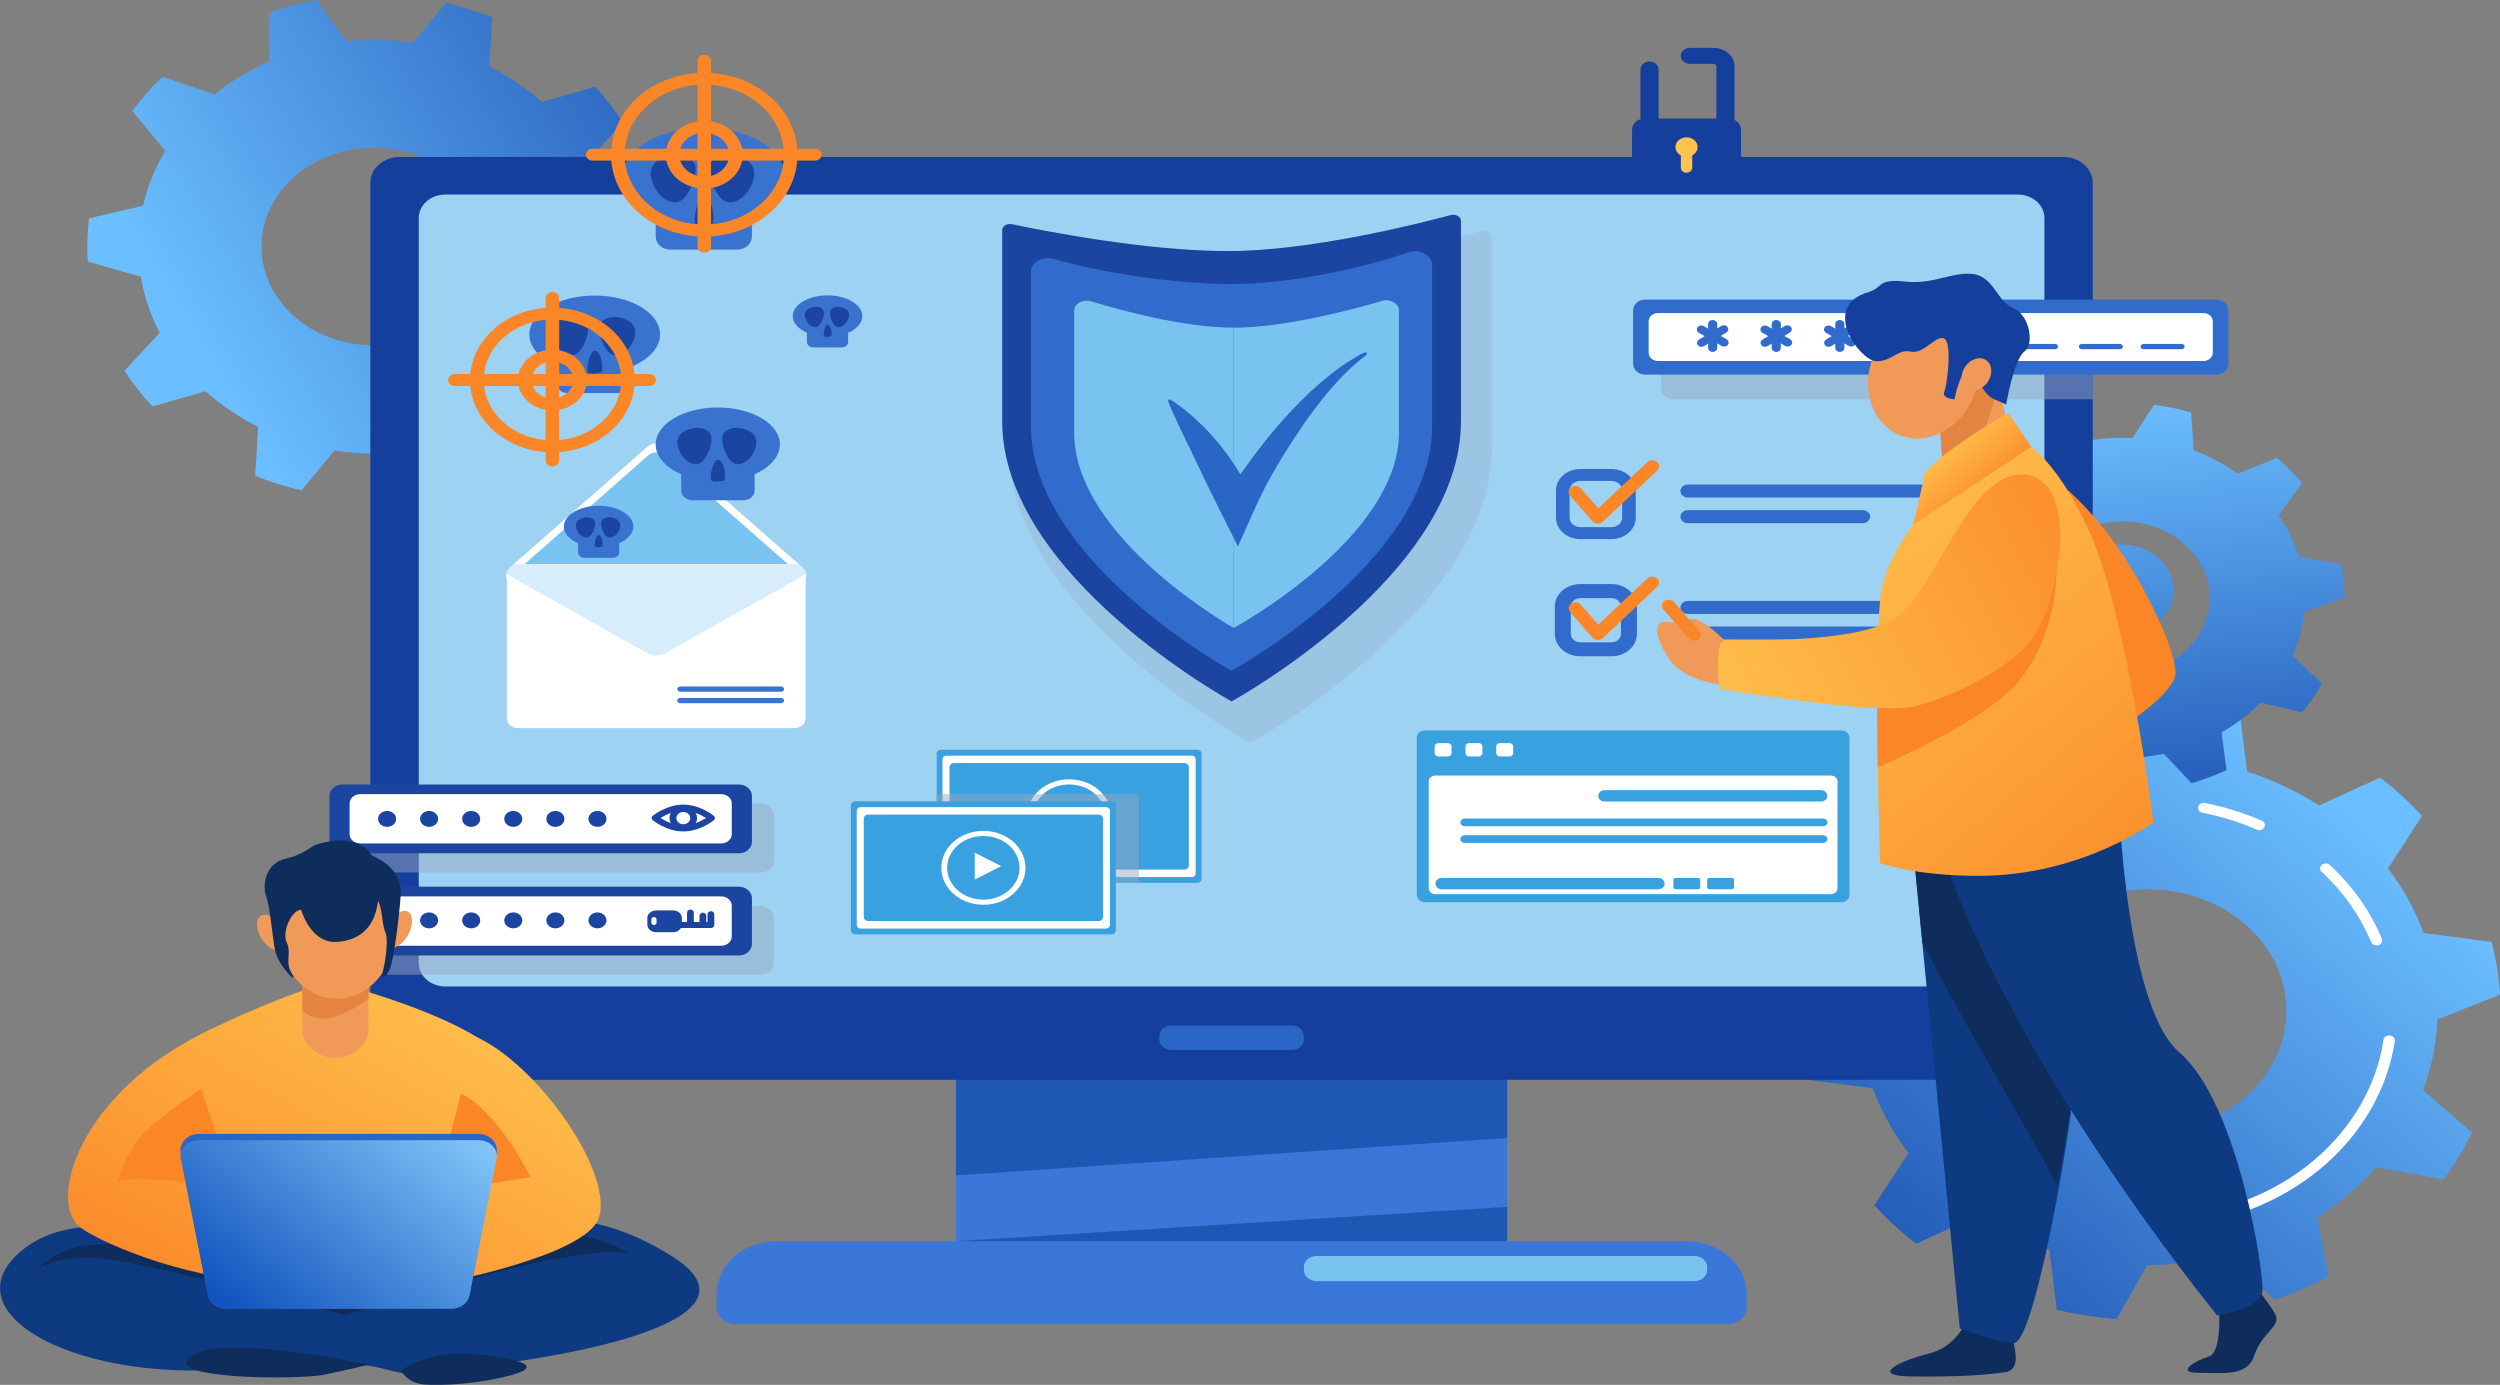 <?xml version="1.0" encoding="UTF-8"?> <svg xmlns="http://www.w3.org/2000/svg" xmlns:xlink="http://www.w3.org/1999/xlink" id="Layer_2" data-name="Layer 2" viewBox="0 0 399.1 221.08"><rect x="0" y="0" width="399.1" height="221.08" fill="#808080" stroke="none"/><defs><style> .cls-1 { fill: url(#linear-gradient-2); } .cls-2 { fill: #3b77d9; } .cls-3 { fill: #fff; } .cls-4, .cls-5 { fill: #79c3f0; } .cls-6 { fill: #9dd2f2; } .cls-7 { fill: url(#linear-gradient-6); } .cls-8 { fill: #3973cf; } .cls-9 { fill: #f09959; } .cls-10 { fill: #ffc34e; } .cls-11 { fill: url(#linear-gradient-10); } .cls-12 { fill: #3aa1e0; } .cls-13 { fill: #fb8627; } .cls-14, .cls-15 { fill: #99a8c2; } .cls-14, .cls-15, .cls-5 { isolation: isolate; } .cls-14, .cls-5 { opacity: .3; } .cls-16 { fill: #153f9c; } .cls-17 { fill: #65ace4; } .cls-18 { fill: url(#linear-gradient-5); } .cls-15 { opacity: .5; } .cls-19 { fill: #e38540; } .cls-20 { fill: url(#linear-gradient-7); } .cls-21 { fill: #0f2d5c; } .cls-22 { fill: url(#linear-gradient-9); } .cls-23 { fill: url(#linear-gradient-3); } .cls-24 { fill: url(#linear-gradient); } .cls-25 { fill: #0e3a82; } .cls-26 { fill: #1b45a1; } .cls-27 { fill: url(#linear-gradient-4); } .cls-28 { fill: url(#linear-gradient-8); } .cls-29 { fill: #2a66c6; } .cls-30 { fill: #316ccc; } .cls-31 { fill: #1f57b5; } </style><linearGradient id="linear-gradient" x1="32.26" y1="179.57" x2="137.24" y2="242.65" gradientTransform="translate(0 235.42) scale(1 -1)" gradientUnits="userSpaceOnUse"><stop offset="0" stop-color="#6bbeff"></stop><stop offset="1" stop-color="#0c3aa1"></stop></linearGradient><linearGradient id="linear-gradient-2" x1="373.03" y1="107.85" x2="284.14" y2="8.03" xlink:href="#linear-gradient"></linearGradient><linearGradient id="linear-gradient-3" x1="364.85" y1="274.5" x2="360.37" y2="189.19" gradientTransform="translate(15.59 390.01) rotate(-8.49) scale(1 -1)" xlink:href="#linear-gradient"></linearGradient><linearGradient id="linear-gradient-4" x1="364.75" y1="274.42" x2="360.27" y2="189.36" gradientTransform="translate(15.59 390.01) rotate(-8.49) scale(1 -1)" xlink:href="#linear-gradient"></linearGradient><linearGradient id="linear-gradient-5" x1="67.48" y1="82.84" x2="36.45" y2="26.89" gradientTransform="translate(0 235.42) scale(1 -1)" gradientUnits="userSpaceOnUse"><stop offset="0" stop-color="#ffc34e"></stop><stop offset="1" stop-color="#fb8627"></stop></linearGradient><linearGradient id="linear-gradient-6" x1="73.18" y1="80.75" x2="38.15" y2="17.57" xlink:href="#linear-gradient-5"></linearGradient><linearGradient id="linear-gradient-7" x1="72.11" y1="64.86" x2="39.74" y2="24.95" gradientTransform="translate(0 235.42) scale(1 -1)" gradientUnits="userSpaceOnUse"><stop offset="0" stop-color="#8fd4ff"></stop><stop offset="1" stop-color="#1355bf"></stop></linearGradient><linearGradient id="linear-gradient-8" x1="287.99" y1="159.33" x2="351.24" y2="85.66" xlink:href="#linear-gradient-5"></linearGradient><linearGradient id="linear-gradient-9" x1="309.44" y1="164.72" x2="317.66" y2="155.14" xlink:href="#linear-gradient-5"></linearGradient><linearGradient id="linear-gradient-10" x1="270.87" y1="117.55" x2="342.23" y2="156.01" xlink:href="#linear-gradient-5"></linearGradient></defs><g id="Layer_2-2" data-name="Layer 2"><g><path class="cls-17" d="M14.55,196.24c-.2,0-.4-.07-.55-.21-.3-.27-.29-.69,.01-.95,.17-.14,4.25-3.61,11.86-7.5,7-3.58,18.41-8.18,33.02-9.74,.42-.04,.81,.22,.86,.59,.05,.37-.25,.71-.67,.75-14.34,1.54-25.56,6.06-32.43,9.57-7.43,3.8-11.51,7.27-11.55,7.3-.15,.13-.35,.19-.54,.19h0Z"></path><path class="cls-24" d="M105.11,43.89c.18-1.48,.29-2.98,.29-4.51,0-.81-.03-1.61-.08-2.4l-8.48-2.41c-.52-3.14-1.54-6.15-3.01-8.93l5.62-6.08c-1.3-2.01-2.79-3.92-4.46-5.7l-8.48,2.43c-2.47-2.22-5.3-4.13-8.4-5.68l.48-7.83c-2.37-.94-4.85-1.73-7.41-2.31l-5.24,6.35c-2.04-.31-4.14-.46-6.28-.46-1.46,0-2.89,.07-4.31,.22L50.49,0c-2.6,.47-5.12,1.12-7.53,1.96v7.84c-3.18,1.39-6.12,3.18-8.72,5.27l-8.32-2.82c-1.77,1.7-3.37,3.53-4.79,5.48l5.25,6.33c-1.63,2.72-2.83,5.67-3.54,8.78l-8.62,2.01c-.18,1.48-.29,2.98-.29,4.51,0,.81,.03,1.61,.08,2.4l8.48,2.42c.52,3.14,1.54,6.15,3.01,8.93l-5.62,6.08c1.3,2.01,2.79,3.92,4.46,5.7l8.48-2.43c2.47,2.22,5.3,4.13,8.4,5.68l-.48,7.83c2.37,.94,4.85,1.73,7.41,2.31l5.24-6.35c2.04,.31,4.14,.46,6.28,.46,1.46,0,2.89-.07,4.31-.22l4.85,6.59c2.6-.47,5.12-1.12,7.53-1.96v-7.84c3.18-1.39,6.12-3.18,8.72-5.27l8.32,2.82c1.77-1.7,3.37-3.53,4.79-5.48l-5.25-6.33c1.63-2.72,2.83-5.67,3.54-8.78l8.62-2.01h0Zm-45.44,11.24c-9.91,0-17.93-7.06-17.93-15.76s8.04-15.76,17.93-15.76,17.93,7.05,17.93,15.76-8.04,15.76-17.93,15.76Z"></path><path class="cls-1" d="M390.08,188.3c1.13-1.54,2.19-3.14,3.14-4.82,.5-.89,.97-1.78,1.41-2.68l-7.82-6.76c1.39-3.71,2.15-7.5,2.29-11.28l10-3.97c-.17-2.84-.61-5.66-1.34-8.42l-10.86-1.43c-1.33-3.64-3.24-7.11-5.68-10.31l5.44-8.38c-2.01-2.18-4.25-4.24-6.7-6.12l-9.74,4.46c-2.05-1.32-4.26-2.51-6.61-3.55-1.6-.71-3.23-1.32-4.88-1.85l-1.21-9.6c-3.15-.75-6.33-1.24-9.52-1.49l-4.9,8.63c-4.39,0-8.73,.53-12.9,1.58l-7.39-7.13c-3.01,1.02-5.92,2.25-8.7,3.7l1.81,9.51c-3.5,2.21-6.67,4.87-9.39,7.94l-10.73-1.95c-1.13,1.54-2.19,3.14-3.14,4.82-.5,.89-.97,1.78-1.41,2.68l7.82,6.76c-1.39,3.71-2.15,7.5-2.29,11.28l-10,3.97c.17,2.84,.61,5.66,1.34,8.42l10.86,1.43c1.33,3.64,3.24,7.11,5.68,10.31l-5.44,8.38c2.01,2.18,4.24,4.24,6.7,6.12l9.74-4.46c2.05,1.32,4.26,2.51,6.61,3.55,1.6,.71,3.23,1.32,4.88,1.85l1.21,9.6c3.15,.75,6.33,1.24,9.52,1.49l4.9-8.63c4.39,0,8.73-.53,12.9-1.58l7.39,7.13c3.01-1.02,5.92-2.25,8.7-3.7l-1.81-9.51c3.5-2.21,6.67-4.87,9.39-7.94l10.73,1.95Zm-57.01-9.6c-10.9-4.79-15.3-16.44-9.85-26.01,5.45-9.58,18.71-13.45,29.59-8.66,10.9,4.79,15.3,16.44,9.85,26.01-5.45,9.58-18.71,13.45-29.59,8.66Z"></path><path class="cls-3" d="M358.95,193.11c-.35,0-.68-.18-.83-.48-.2-.4,0-.87,.47-1.05,7.92-3.05,14.42-8.48,18.3-15.29,1.86-3.26,3.08-6.73,3.62-10.31,.06-.44,.52-.75,1.02-.68,.5,.05,.85,.46,.78,.9-.57,3.76-1.84,7.39-3.79,10.82-4.07,7.14-10.89,12.84-19.2,16.04-.12,.04-.25,.06-.37,.06h0Z"></path><path class="cls-3" d="M379.39,150.93c-.37,0-.72-.2-.85-.52-1.76-4.21-4.42-7.99-7.91-11.23-.35-.32-.33-.83,.03-1.12,.37-.31,.94-.29,1.28,.03,3.67,3.4,6.46,7.36,8.3,11.78,.17,.41-.07,.87-.54,1.02-.1,.04-.2,.04-.32,.04h.01Z"></path><path class="cls-3" d="M360.68,132.53c-.13,0-.28-.03-.41-.08-2.76-1.21-5.67-2.12-8.67-2.7-.49-.1-.8-.52-.7-.95,.11-.43,.59-.7,1.08-.61,3.14,.61,6.19,1.56,9.09,2.83,.45,.2,.63,.67,.41,1.07-.16,.28-.48,.44-.81,.44h0Z"></path><path class="cls-23" d="M327.94,125.04c1.25,.35,2.54,.66,3.85,.89,.7,.13,1.39,.22,2.09,.31l3.39-5.28c2.79,.13,5.54-.08,8.18-.62l4.39,4.69c1.94-.56,3.81-1.26,5.6-2.09l-.79-6.03c2.3-1.3,4.39-2.89,6.19-4.73l6.69,1.53c1.19-1.43,2.24-2.96,3.14-4.58l-4.67-4.47c.57-1.31,1.03-2.69,1.37-4.12,.22-.97,.38-1.94,.48-2.91l6.44-2.22c0-1.81-.18-3.58-.52-5.33l-6.78-1.2c-.72-2.35-1.8-4.57-3.21-6.63l3.72-5.11c-1.2-1.44-2.53-2.79-3.99-4.04l-6.28,2.52c-2.11-1.5-4.46-2.77-7.03-3.72l-.41-6.06c-1.25-.35-2.54-.66-3.85-.89-.7-.13-1.39-.22-2.09-.31l-3.39,5.28c-2.79-.13-5.54,.08-8.18,.62l-4.39-4.69c-1.94,.56-3.81,1.26-5.6,2.09l.79,6.03c-2.3,1.3-4.39,2.89-6.19,4.73l-6.69-1.53c-1.19,1.43-2.24,2.96-3.14,4.58l4.67,4.47c-.57,1.31-1.03,2.69-1.37,4.12-.22,.97-.38,1.94-.48,2.91l-6.44,2.22c0,1.81,.18,3.58,.52,5.33l6.78,1.2c.72,2.35,1.8,4.57,3.21,6.63l-3.72,5.11c1.2,1.44,2.53,2.79,3.99,4.04l6.28-2.52c2.11,1.5,4.46,2.77,7.03,3.72l.41,6.06Zm-2.7-32.03c1.53-6.6,8.86-10.87,16.38-9.52,7.51,1.35,12.37,7.79,10.84,14.39-1.53,6.6-8.86,10.87-16.38,9.52-7.51-1.35-12.37-7.79-10.84-14.39Z"></path><path class="cls-27" d="M346.9,93.16c.68,4.01-2.46,7.74-7.02,8.34-4.56,.6-8.8-2.17-9.49-6.17-.68-4.01,2.46-7.74,7.02-8.34,4.56-.6,8.8,2.17,9.49,6.17h0Z"></path><path class="cls-2" d="M240.6,198.14v-33.38h-87.99v33.38h-28.6c-5.31,0-9.62,3.78-9.62,8.45v2.06c0,1.52,1.4,2.75,3.13,2.75h158.18c1.73,0,3.13-1.23,3.13-2.75v-2.06c0-4.66-4.3-8.45-9.62-8.45h-28.6Z"></path><polygon class="cls-31" points="152.61 187.64 240.6 181.67 240.6 167.61 152.61 168.44 152.61 187.64"></polygon><polygon class="cls-31" points="240.6 192.66 152.61 198.14 240.6 198.14 240.6 192.66"></polygon><path class="cls-16" d="M63.83,25.05H329.38c2.6,0,4.71,1.85,4.71,4.14V168.24c0,2.29-2.11,4.14-4.71,4.14H63.83c-2.6,0-4.71-1.85-4.71-4.14V29.19c0-2.29,2.11-4.14,4.71-4.14Z"></path><path class="cls-6" d="M71.09,31.06h251.04c2.34,0,4.24,1.67,4.24,3.73v118.96c0,2.06-1.9,3.73-4.24,3.73H71.09c-2.34,0-4.24-1.67-4.24-3.73V34.79c0-2.06,1.9-3.73,4.24-3.73Z"></path><path class="cls-29" d="M186.99,163.72h19.23c1.06,0,1.92,.76,1.92,1.69v.51c0,.93-.86,1.69-1.92,1.69h-19.23c-1.06,0-1.92-.76-1.92-1.69v-.51c0-.93,.86-1.69,1.92-1.69Z"></path><path class="cls-4" d="M210.18,200.51h60.32c1.12,0,2.03,.8,2.03,1.79v.43c0,.99-.91,1.79-2.03,1.79h-60.32c-1.12,0-2.03-.8-2.03-1.79v-.43c0-.99,.91-1.79,2.03-1.79Z"></path><path class="cls-14" d="M199.01,42.96c13.76,0,31.83-4.55,37.41-6.05,.85-.22,1.72,.28,1.72,1v33.64c0,25.99-38.54,47.06-38.54,47.06,0,0-38.54-21.07-38.54-47.06V39.48c0-.69,.81-1.19,1.64-1.02,5.32,1.12,22.55,4.51,36.3,4.51h.01Z"></path><path class="cls-26" d="M196.04,40.08c13.07,0,30.25-4.32,35.55-5.75,.81-.22,1.64,.27,1.64,.95v31.97c0,24.7-36.62,44.72-36.62,44.72,0,0-36.62-20.02-36.62-44.72v-30.49c0-.66,.77-1.13,1.55-.97,5.05,1.06,21.43,4.29,34.5,4.29h-.01Z"></path><path class="cls-30" d="M196.61,45.35c9.81,0,22-2.83,28.13-5.06,1.83-.66,3.89,.41,3.89,2.03v25.65c0,21.6-32.03,39.11-32.03,39.11,0,0-32.03-17.51-32.03-39.11v-24.54c0-1.55,1.92-2.62,3.72-2.08,6.06,1.81,18.4,4,28.3,4h.01Z"></path><path class="cls-4" d="M196.95,52.3v47.94s-25.47-14.27-25.47-31.21v-19.42c0-1.13,1.4-1.91,2.72-1.51,4.75,1.46,14.83,4.21,22.76,4.21h0Z"></path><path class="cls-4" d="M196.95,52.3v47.94s26.38-14.27,26.38-31.21v-19.47c0-1.12-1.38-1.9-2.69-1.52-4.94,1.44-15.68,4.27-23.7,4.27h0Z"></path><path class="cls-29" d="M186.93,63.84c.4,.25,.78,.51,1.14,.78s.75,.53,1.09,.82c.36,.29,.71,.58,1.05,.88,.17,.15,.35,.3,.51,.45l.49,.46c.33,.31,.65,.62,.97,.93s.61,.65,.92,.97c.31,.32,.59,.66,.89,1,.14,.17,.29,.33,.43,.5,.14,.17,.29,.34,.42,.51,.28,.35,.54,.69,.81,1.04,.27,.35,.52,.71,.77,1.07,.26,.36,.49,.73,.74,1.1l.36,.56,.34,.57c.11,.19,.22,.38,.33,.57l.31,.58c.2,.39,.4,.78,.57,1.18,.18,.4,.36,.8,.52,1.2,.08,.21,.15,.41,.24,.62,.04,.11,.08,.21,.11,.31l.11,.35-5.05-.27c.1-.17,.19-.31,.29-.45l.29-.43c.19-.29,.39-.57,.58-.84l1.19-1.66,2.39-3.31c.81-1.1,1.63-2.17,2.48-3.23,.85-1.07,1.75-2.1,2.66-3.14,.92-1.02,1.86-2.03,2.85-3.01,.98-.98,2-1.93,3.07-2.85s2.17-1.79,3.33-2.61c.57-.41,1.18-.8,1.79-1.17s1.24-.72,1.88-1.04c.13-.06,.3-.03,.37,.09,.06,.1,.04,.22-.06,.31-.55,.41-1.08,.84-1.59,1.28s-1.01,.9-1.49,1.37-.95,.94-1.4,1.44c-.45,.49-.89,.99-1.33,1.49-.87,1.01-1.69,2.04-2.47,3.09-.39,.53-.78,1.06-1.17,1.59-.38,.54-.76,1.07-1.11,1.62-.74,1.08-1.44,2.18-2.14,3.28-.7,1.11-1.36,2.22-2.01,3.34-.33,.56-.64,1.12-.96,1.69-.31,.57-.6,1.14-.89,1.72-.29,.58-.56,1.16-.83,1.74l-.4,.87-.38,.84-2.32,5.2-2.73-5.47-1.03-2.07c-.09-.18-.18-.36-.27-.54s-.18-.36-.27-.54l-.52-1.08-2.1-4.38c-.17-.37-.37-.73-.53-1.11l-.27-.56-.28-.55c-.17-.37-.36-.74-.53-1.11s-.37-.74-.54-1.12c-.18-.38-.35-.75-.53-1.13-.18-.38-.35-.75-.52-1.14-.16-.39-.36-.77-.53-1.17s-.34-.79-.49-1.19c-.05-.13,.03-.28,.18-.31,.09-.03,.18,0,.26,.04l.02,.04Z"></path><path class="cls-15" d="M334.1,51.77h-66.98c-1.05,0-1.92,.76-1.92,1.69v8.59c0,.93,.87,1.69,1.92,1.69h66.98s0-11.97,0-11.97Z"></path><path class="cls-30" d="M262.63,47.83h91.19c1.06,0,1.92,.76,1.92,1.69v8.59c0,.93-.86,1.69-1.92,1.69h-91.19c-1.06,0-1.92-.76-1.92-1.69v-8.59c0-.93,.86-1.69,1.92-1.69Z"></path><path class="cls-3" d="M264.68,49.98h87.08c.82,0,1.49,.59,1.49,1.31v5.03c0,.72-.67,1.31-1.49,1.31h-87.08c-.82,0-1.49-.59-1.49-1.31v-5.03c0-.72,.67-1.31,1.49-1.31Z"></path><path class="cls-30" d="M273.41,56.18c-.4,0-.73-.29-.73-.64v-3.81c0-.35,.33-.64,.73-.64s.73,.29,.73,.64v3.81c0,.35-.33,.64-.73,.64Z"></path><path class="cls-30" d="M275.83,55.04c-.21,.29-.66,.38-1,.18l-3.62-2.09c-.33-.19-.43-.58-.2-.88,.21-.29,.66-.38,1-.18l3.62,2.09c.33,.19,.43,.58,.2,.88Z"></path><path class="cls-30" d="M271.04,55.09c-.22-.29-.14-.68,.18-.88l3.56-2.17c.33-.2,.78-.13,1,.16s.14,.68-.18,.88l-3.56,2.17c-.33,.2-.78,.13-1-.16Z"></path><path class="cls-30" d="M283.56,56.18c-.4,0-.73-.29-.73-.64v-3.81c0-.35,.33-.64,.73-.64s.73,.29,.73,.64v3.81c0,.35-.33,.64-.73,.64Z"></path><path class="cls-30" d="M285.98,55.04c-.21,.29-.66,.38-1,.18l-3.62-2.09c-.33-.19-.43-.58-.2-.88,.21-.29,.66-.38,1-.18l3.62,2.09c.33,.19,.43,.58,.2,.88Z"></path><path class="cls-30" d="M281.18,55.09c-.22-.29-.14-.68,.18-.88l3.56-2.17c.33-.2,.78-.13,1,.16s.14,.68-.18,.88l-3.56,2.17c-.33,.2-.78,.13-1-.16Z"></path><path class="cls-30" d="M293.71,56.18c-.4,0-.73-.29-.73-.64v-3.81c0-.35,.33-.64,.73-.64s.73,.29,.73,.64v3.81c0,.35-.33,.64-.73,.64Z"></path><path class="cls-30" d="M296.12,55.04c-.21,.29-.66,.38-1,.18l-3.62-2.09c-.33-.19-.43-.58-.2-.88,.21-.29,.66-.38,1-.18l3.62,2.09c.33,.19,.43,.58,.2,.88Z"></path><path class="cls-30" d="M291.33,55.09c-.22-.29-.14-.68,.18-.88l3.56-2.17c.33-.2,.78-.13,1,.16s.14,.68-.18,.88l-3.56,2.17c-.33,.2-.78,.13-1-.16Z"></path><path class="cls-30" d="M303.85,56.18c-.4,0-.73-.29-.73-.64v-3.81c0-.35,.33-.64,.73-.64s.73,.29,.73,.64v3.81c0,.35-.33,.64-.73,.64Z"></path><path class="cls-30" d="M306.26,55.04c-.21,.29-.66,.38-1,.18l-3.62-2.09c-.33-.19-.43-.58-.2-.88,.21-.29,.66-.38,1-.18l3.62,2.09c.33,.19,.43,.58,.2,.88Z"></path><path class="cls-30" d="M301.47,55.09c-.22-.29-.14-.68,.18-.88l3.56-2.17c.33-.2,.78-.13,1,.16s.14,.68-.18,.88l-3.56,2.17c-.33,.2-.78,.13-1-.16Z"></path><path class="cls-30" d="M313.99,56.18c-.4,0-.73-.29-.73-.64v-3.81c0-.35,.33-.64,.73-.64s.73,.29,.73,.64v3.81c0,.35-.33,.64-.73,.64Z"></path><path class="cls-30" d="M316.4,55.04c-.21,.29-.66,.38-1,.18l-3.62-2.09c-.33-.19-.43-.58-.2-.88,.21-.29,.66-.38,1-.18l3.62,2.09c.33,.19,.43,.58,.2,.88Z"></path><path class="cls-30" d="M311.62,55.09c-.22-.29-.14-.68,.18-.88l3.56-2.17c.33-.2,.78-.13,1,.16s.14,.68-.18,.88l-3.56,2.17c-.33,.2-.78,.13-1-.16Z"></path><path class="cls-30" d="M321.99,54.91h6.08c.26,0,.47,.19,.47,.41v.02c0,.23-.21,.41-.47,.41h-6.08c-.26,0-.47-.19-.47-.41v-.02c0-.23,.21-.41,.47-.41Z"></path><path class="cls-30" d="M332.34,54.91h6.08c.26,0,.47,.19,.47,.41v.02c0,.23-.21,.41-.47,.41h-6.08c-.26,0-.47-.19-.47-.41v-.02c0-.23,.21-.41,.47-.41Z"></path><path class="cls-30" d="M342.2,54.91h6.08c.26,0,.47,.19,.47,.41v.02c0,.23-.21,.41-.47,.41h-6.08c-.26,0-.47-.19-.47-.41v-.02c0-.23,.21-.41,.47-.41Z"></path><path class="cls-3" d="M81.37,90.63l22.03-19.36c.75-.66,1.97-.66,2.72,0l22.03,19.36c.75,.66,.75,1.73,0,2.39l-22.03,19.36c-.75,.66-1.97,.66-2.72,0l-22.03-19.36c-.75-.66-.75-1.73,0-2.39Z"></path><path class="cls-4" d="M82.99,90.71l20.5-18.02c.7-.61,1.83-.61,2.53,0l20.5,18.02c.7,.61,.7,1.61,0,2.22l-20.5,18.02c-.7,.61-1.83,.61-2.53,0l-20.5-18.02c-.7-.61-.7-1.61,0-2.22Z"></path><path class="cls-3" d="M82.7,90.05h44.12c.99,0,1.79,.7,1.79,1.57v23.05c0,.87-.8,1.57-1.79,1.57h-44.12c-.99,0-1.79-.7-1.79-1.57v-23.05c0-.87,.8-1.57,1.79-1.57Z"></path><path class="cls-5" d="M128.61,91.52c0-.8,.07-.8-.84-1.3-.28-.1-.6-.15-.95-.15-47.31,0-44.43-.07-45.08,.15-.88,.49-.84,.48-.84,1.3,.2,.36-1.33-.58,22.49,12.79,.75,.42,1.97,.42,2.73,0,23.82-13.37,22.29-12.43,22.49-12.79Z"></path><ellipse class="cls-8" cx="114.59" cy="70.95" rx="9.92" ry="5.9"></ellipse><path class="cls-8" d="M110.53,73.05h8.15c.99,0,1.79,.7,1.79,1.57v3.67c0,.87-.8,1.57-1.79,1.57h-8.15c-.99,0-1.79-.7-1.79-1.57v-3.67c0-.87,.8-1.57,1.79-1.57Z"></path><path class="cls-26" d="M113.6,70.04c0,1.45-1.09,4.07-2.43,4.07s-2.42-1.19-2.88-2.58c-.64-1.97,.75-2.77,2.03-3.1,1.54-.4,3.28,.16,3.28,1.61Z"></path><path class="cls-26" d="M115.28,70.04c0,1.45,1.09,4.07,2.43,4.07s2.42-1.19,2.88-2.58c.64-1.97-.75-2.77-2.03-3.1-1.54-.4-3.28,.16-3.28,1.61Z"></path><path class="cls-26" d="M114.59,73.41c1.09,0,1.44,3.19,.94,3.32-.5,.13-1.54,.26-1.94,0s.19-3.32,.99-3.32h.01Z"></path><ellipse class="cls-8" cx="94.94" cy="53.39" rx="10.43" ry="6.21"></ellipse><path class="cls-8" d="M90.65,55.6h8.57c1.04,0,1.88,.74,1.88,1.65v3.85c0,.92-.84,1.65-1.88,1.65h-8.57c-1.04,0-1.88-.74-1.88-1.65v-3.85c0-.92,.84-1.65,1.88-1.65Z"></path><path class="cls-26" d="M93.89,52.43c0,1.52-1.14,4.28-2.57,4.28s-2.56-1.25-3.04-2.71c-.67-2.07,.79-2.91,2.15-3.26,1.62-.41,3.45,.17,3.45,1.69h.01Z"></path><path class="cls-26" d="M95.65,52.43c0,1.52,1.14,4.28,2.57,4.28s2.56-1.25,3.04-2.71c.67-2.07-.79-2.91-2.15-3.26-1.62-.41-3.45,.17-3.45,1.69h-.01Z"></path><path class="cls-26" d="M94.94,55.97c1.14,0,1.51,3.35,.99,3.5-.52,.13-1.62,.28-2.03,0-.42-.28,.2-3.5,1.04-3.5Z"></path><ellipse class="cls-8" cx="132.11" cy="50.46" rx="5.55" ry="3.31"></ellipse><path class="cls-8" d="M129.82,51.64h4.57c.55,0,1,.39,1,.88v2.06c0,.49-.45,.88-1,.88h-4.57c-.55,0-1-.39-1-.88v-2.06c0-.49,.45-.88,1-.88Z"></path><path class="cls-26" d="M131.54,49.95c0,.81-.61,2.28-1.36,2.28s-1.36-.66-1.62-1.45c-.36-1.11,.42-1.55,1.14-1.73,.86-.22,1.84,.09,1.84,.9h-.01Z"></path><path class="cls-26" d="M132.48,49.95c0,.81,.61,2.28,1.36,2.28s1.36-.66,1.62-1.45c.36-1.11-.42-1.55-1.14-1.73-.86-.22-1.84,.09-1.84,.9h.01Z"></path><path class="cls-26" d="M132.11,51.83c.61,0,.81,1.79,.53,1.86-.28,.07-.86,.14-1.08,0s.11-1.86,.55-1.86Z"></path><ellipse class="cls-8" cx="95.56" cy="84.05" rx="5.55" ry="3.31"></ellipse><path class="cls-8" d="M93.28,85.24h4.57c.55,0,1,.39,1,.88v2.06c0,.49-.45,.88-1,.88h-4.57c-.55,0-1-.39-1-.88v-2.06c0-.49,.45-.88,1-.88Z"></path><path class="cls-26" d="M95.01,83.54c0,.81-.61,2.28-1.36,2.28s-1.36-.66-1.62-1.45c-.36-1.11,.42-1.55,1.14-1.73,.86-.22,1.84,.09,1.84,.9h-.01Z"></path><path class="cls-26" d="M95.95,83.54c0,.81,.61,2.28,1.36,2.28s1.36-.66,1.62-1.45c.36-1.11-.42-1.55-1.14-1.73-.86-.22-1.84,.09-1.84,.9h.01Z"></path><path class="cls-26" d="M95.56,85.43c.61,0,.81,1.79,.53,1.86-.28,.07-.86,.14-1.08,0s.11-1.86,.55-1.86Z"></path><ellipse class="cls-8" cx="112.36" cy="28.16" rx="12.98" ry="7.74"></ellipse><path class="cls-8" d="M107.02,30.92h10.67c1.29,0,2.34,.92,2.34,2.06v4.81c0,1.14-1.05,2.06-2.34,2.06h-10.67c-1.29,0-2.34-.92-2.34-2.06v-4.81c0-1.14,1.05-2.06,2.34-2.06Z"></path><path class="cls-26" d="M111.05,26.96c0,1.9-1.43,5.33-3.19,5.33s-3.18-1.55-3.77-3.38c-.85-2.57,.98-3.63,2.67-4.06,2.01-.51,4.29,.22,4.29,2.11Z"></path><path class="cls-26" d="M113.24,26.96c0,1.9,1.43,5.33,3.19,5.33s3.18-1.55,3.77-3.38c.85-2.57-.98-3.63-2.67-4.06-2.01-.51-4.29,.22-4.29,2.11Z"></path><path class="cls-26" d="M112.36,31.37c1.43,0,1.89,4.18,1.24,4.35s-2.01,.34-2.54,0,.26-4.35,1.3-4.35h0Z"></path><path class="cls-8" d="M124.69,110.43h-16.09c-.27,0-.48-.19-.48-.42s.21-.42,.48-.42h16.09c.27,0,.48,.19,.48,.42s-.21,.42-.48,.42Z"></path><path class="cls-8" d="M124.69,112.26h-16.09c-.27,0-.48-.19-.48-.42s.21-.42,.48-.42h16.09c.27,0,.48,.19,.48,.42s-.21,.42-.48,.42Z"></path><path class="cls-13" d="M112.43,37.77c-8.21,0-14.88-5.87-14.88-13.08s6.68-13.08,14.88-13.08,14.88,5.87,14.88,13.08-6.68,13.08-14.88,13.08Zm0-24.26c-7.01,0-12.71,5.01-12.71,11.17s5.7,11.17,12.71,11.17,12.71-5.01,12.71-11.17-5.7-11.17-12.71-11.17Z"></path><path class="cls-13" d="M112.43,30.1c-3.39,0-6.15-2.43-6.15-5.41s2.76-5.41,6.15-5.41,6.15,2.43,6.15,5.41-2.76,5.41-6.15,5.41Zm0-8.9c-2.19,0-3.98,1.56-3.98,3.5s1.79,3.5,3.98,3.5,3.98-1.57,3.98-3.5-1.79-3.5-3.98-3.5Z"></path><path class="cls-13" d="M130.1,25.64h-35.49c-.6,0-1.08-.43-1.08-.95s.49-.95,1.08-.95h35.49c.6,0,1.08,.43,1.08,.95s-.49,.95-1.08,.95Z"></path><path class="cls-13" d="M112.43,40.34c-.6,0-1.08-.43-1.08-.95V9.71c0-.53,.49-.95,1.08-.95s1.08,.43,1.08,.95v29.68c0,.53-.49,.95-1.08,.95Z"></path><path class="cls-13" d="M88.19,72.21c-7.25,0-13.15-5.18-13.15-11.55s5.9-11.55,13.15-11.55,13.15,5.18,13.15,11.55-5.9,11.55-13.15,11.55Zm0-21.19c-6.05,0-10.97,4.32-10.97,9.64s4.92,9.64,10.97,9.64,10.97-4.32,10.97-9.64-4.92-9.64-10.97-9.64Z"></path><path class="cls-13" d="M88.19,65.51c-3.04,0-5.51-2.17-5.51-4.84s2.47-4.84,5.51-4.84,5.51,2.17,5.51,4.84-2.47,4.84-5.51,4.84Zm0-7.78c-1.84,0-3.33,1.31-3.33,2.93s1.49,2.93,3.33,2.93,3.33-1.31,3.33-2.93-1.49-2.93-3.33-2.93Z"></path><path class="cls-13" d="M103.64,61.62h-31.02c-.6,0-1.08-.43-1.08-.95s.49-.95,1.08-.95h31.02c.6,0,1.08,.43,1.08,.95s-.49,.95-1.08,.95Z"></path><path class="cls-13" d="M88.19,74.46c-.6,0-1.08-.43-1.08-.95v-25.93c0-.53,.49-.95,1.08-.95s1.08,.43,1.08,.95v25.93c0,.53-.49,.95-1.08,.95Z"></path><path class="cls-12" d="M227.49,116.6h66.44c.72,0,1.31,.51,1.31,1.15v25.13c0,.64-.59,1.15-1.31,1.15h-66.44c-.72,0-1.31-.51-1.31-1.15v-25.13c0-.64,.59-1.15,1.31-1.15Z"></path><path class="cls-3" d="M229.13,123.81h63.16c.58,0,1.05,.41,1.05,.93v17.07c0,.51-.47,.93-1.05,.93h-63.16c-.58,0-1.05-.41-1.05-.93v-17.07c0-.51,.47-.93,1.05-.93Z"></path><path class="cls-3" d="M229.61,118.63h1.54c.32,0,.58,.23,.58,.51v1.11c0,.28-.26,.51-.58,.51h-1.54c-.32,0-.58-.23-.58-.51v-1.11c0-.28,.26-.51,.58-.51Z"></path><path class="cls-3" d="M234.53,118.63h1.54c.32,0,.58,.23,.58,.51v1.11c0,.28-.26,.51-.58,.51h-1.54c-.32,0-.58-.23-.58-.51v-1.11c0-.28,.26-.51,.58-.51Z"></path><path class="cls-3" d="M239.44,118.63h1.54c.32,0,.58,.23,.58,.51v1.11c0,.28-.26,.51-.58,.51h-1.54c-.32,0-.58-.23-.58-.51v-1.11c0-.28,.26-.51,.58-.51Z"></path><path class="cls-12" d="M290.69,127.96h-34.52c-.57,0-1.03-.4-1.03-.91s.46-.91,1.03-.91h34.52c.57,0,1.03,.4,1.03,.91s-.46,.91-1.03,.91Z"></path><path class="cls-12" d="M264.71,141.97h-34.52c-.57,0-1.03-.4-1.03-.91s.46-.91,1.03-.91h34.52c.57,0,1.03,.4,1.03,.91s-.46,.91-1.03,.91Z"></path><path class="cls-12" d="M267.5,140.15h3.57c.19,0,.36,.13,.36,.31v1.19c0,.17-.15,.31-.36,.31h-3.57c-.19,0-.36-.13-.36-.31v-1.19c0-.17,.15-.31,.36-.31Z"></path><path class="cls-12" d="M272.89,140.15h3.57c.19,0,.36,.13,.36,.31v1.19c0,.17-.15,.31-.36,.31h-3.57c-.19,0-.36-.13-.36-.31v-1.19c0-.17,.15-.31,.36-.31Z"></path><path class="cls-12" d="M291.02,131.91h-57.18c-.39,0-.71-.28-.71-.62s.32-.62,.71-.62h57.18c.39,0,.71,.28,.71,.62s-.32,.62-.71,.62Z"></path><path class="cls-12" d="M291.02,134.57h-57.18c-.39,0-.71-.28-.71-.62s.32-.62,.71-.62h57.18c.39,0,.71,.28,.71,.62s-.32,.62-.71,.62Z"></path><path class="cls-30" d="M257.25,86.06h-4.97c-2.14,0-3.88-1.53-3.88-3.41v-4.37c0-1.88,1.74-3.41,3.88-3.41h4.97c2.14,0,3.88,1.53,3.88,3.41v4.37c0,1.88-1.74,3.41-3.88,3.41Zm-4.97-9.28c-.94,0-1.71,.67-1.71,1.5v4.37c0,.83,.77,1.5,1.71,1.5h4.97c.94,0,1.71-.67,1.71-1.5v-4.37c0-.83-.77-1.5-1.71-1.5h-4.97Z"></path><path class="cls-30" d="M257.25,104.77h-4.97c-2.24,0-4.07-1.6-4.07-3.58v-4.37c0-1.97,1.82-3.58,4.07-3.58h4.97c2.24,0,4.07,1.6,4.07,3.58v4.37c0,1.97-1.82,3.58-4.07,3.58Zm-4.97-9.28c-.84,0-1.52,.6-1.52,1.34v4.37c0,.74,.68,1.34,1.52,1.34h4.97c.84,0,1.52-.6,1.52-1.34v-4.37c0-.74-.68-1.34-1.52-1.34h-4.97Z"></path><path class="cls-13" d="M255.07,83.59h-.05c-.32-.02-.61-.15-.81-.38l-3.57-4.1c-.37-.42-.28-1.02,.2-1.34s1.16-.24,1.52,.18l2.79,3.2,7.82-7.36c.41-.39,1.1-.4,1.54-.04,.44,.36,.46,.97,.05,1.36l-8.69,8.19c-.2,.2-.49,.31-.8,.31h-.02Z"></path><path class="cls-13" d="M255.07,102.16h-.05c-.32-.02-.61-.15-.81-.38l-3.57-4.1c-.37-.42-.28-1.02,.2-1.34,.48-.32,1.16-.24,1.52,.18l2.79,3.2,7.82-7.36c.41-.39,1.1-.4,1.54-.04,.44,.36,.46,.97,.05,1.36l-8.69,8.19c-.2,.2-.49,.31-.8,.31h-.02Z"></path><path class="cls-30" d="M269.45,79.43h37.53c.65,0,1.19-.47,1.19-1.04s-.53-1.04-1.19-1.04h-37.53c-.65,0-1.19,.47-1.19,1.04s.53,1.04,1.19,1.04Z"></path><path class="cls-30" d="M269.45,83.52h27.91c.65,0,1.19-.47,1.19-1.04s-.53-1.04-1.19-1.04h-27.91c-.65,0-1.19,.47-1.19,1.04s.53,1.04,1.19,1.04Z"></path><path class="cls-30" d="M269.45,98.01h37.53c.65,0,1.19-.47,1.19-1.04s-.53-1.04-1.19-1.04h-37.53c-.65,0-1.19,.47-1.19,1.04s.53,1.04,1.19,1.04Z"></path><path class="cls-30" d="M269.45,102.1h32.88c.65,0,1.19-.47,1.19-1.04s-.53-1.04-1.19-1.04h-32.88c-.65,0-1.19,.47-1.19,1.04s.53,1.04,1.19,1.04Z"></path><path class="cls-12" d="M150.23,119.69h40.89c.38,0,.7,.27,.7,.61v20.03c0,.34-.31,.61-.7,.61h-40.89c-.38,0-.7-.27-.7-.61v-20.03c0-.34,.31-.61,.7-.61Z"></path><path class="cls-3" d="M151.1,120.63h39.14c.36,0,.64,.25,.64,.57v18.25c0,.31-.29,.57-.64,.57h-39.14c-.36,0-.64-.25-.64-.57v-18.25c0-.31,.29-.57,.64-.57Z"></path><path class="cls-12" d="M152.31,121.82h36.74c.4,0,.73,.29,.73,.64v15.72c0,.35-.32,.64-.73,.64h-36.74c-.4,0-.73-.29-.73-.64v-15.72c0-.35,.32-.64,.73-.64Z"></path><ellipse class="cls-3" cx="170.68" cy="130.31" rx="6.72" ry="5.9"></ellipse><ellipse class="cls-12" cx="170.68" cy="130.31" rx="5.78" ry="5.08"></ellipse><polygon class="cls-3" points="173.52 130.05 171.41 131.11 169.3 132.19 169.3 130.05 169.3 127.91 171.41 128.98 173.52 130.05"></polygon><path class="cls-15" d="M181.11,126.78h-31.59v13.55c0,.34,.31,.61,.7,.61h31.59v-13.55c0-.34-.31-.61-.7-.61Z"></path><path class="cls-12" d="M136.54,127.92h40.89c.38,0,.7,.27,.7,.61v20.03c0,.34-.31,.61-.7,.61h-40.89c-.38,0-.7-.27-.7-.61v-20.03c0-.34,.31-.61,.7-.61Z"></path><path class="cls-3" d="M137.41,128.85h39.14c.36,0,.64,.25,.64,.57v18.25c0,.31-.29,.57-.64,.57h-39.14c-.36,0-.64-.25-.64-.57v-18.25c0-.31,.29-.57,.64-.57Z"></path><path class="cls-12" d="M138.62,130.04h36.74c.4,0,.73,.29,.73,.64v15.72c0,.35-.32,.64-.73,.64h-36.74c-.4,0-.73-.29-.73-.64v-15.72c0-.35,.32-.64,.73-.64Z"></path><ellipse class="cls-3" cx="156.99" cy="138.54" rx="6.72" ry="5.9"></ellipse><path class="cls-12" d="M162.76,138.54c0,2.8-2.59,5.08-5.78,5.08s-5.78-2.27-5.78-5.08,2.59-5.08,5.78-5.08,5.78,2.27,5.78,5.08Z"></path><polygon class="cls-3" points="159.83 138.27 157.72 139.34 155.61 140.41 155.61 138.27 155.61 136.12 157.72 137.2 159.83 138.27"></polygon><path class="cls-16" d="M264.48,22.21c-.19,0-.38-.04-.56-.1-1.25-.47-2.04-1.53-2.04-2.71V11.09c0-.7,.65-1.28,1.45-1.28s1.45,.58,1.45,1.28v8.31c0,.18,.14,.31,.28,.37,.74,.28,1.08,1.02,.77,1.67-.24,.49-.77,.77-1.34,.77h0Z"></path><path class="cls-16" d="M262.57,18.92h13.34c1.12,0,2.03,.8,2.03,1.79v8.07c0,.99-.91,1.79-2.03,1.79h-13.34c-1.12,0-2.03-.8-2.03-1.79v-8.07c0-.99,.91-1.79,2.03-1.79Z"></path><path class="cls-16" d="M273.55,22.34h-4.16c-.8,0-1.45-.58-1.45-1.28s.65-1.28,1.45-1.28h4.16c.25,0,.45-.18,.45-.4V10.6c0-.22-.2-.4-.45-.4h-3.79c-.8,0-1.45-.58-1.45-1.28s.65-1.28,1.45-1.28h3.79c1.85,0,3.35,1.32,3.35,2.95v8.8c0,1.63-1.5,2.95-3.35,2.95Z"></path><path class="cls-10" d="M271.01,23.47c0-.86-.8-1.55-1.77-1.55s-1.77,.7-1.77,1.55c0,.57,.35,1.06,.86,1.33v1.98c0,.44,.41,.8,.91,.8s.91-.36,.91-.8v-1.98c.51-.27,.86-.76,.86-1.33Z"></path><path class="cls-15" d="M123.52,153.76v-7.3c0-1.02-.94-1.84-2.1-1.84H59.12v10.98h62.31c1.16,0,2.1-.83,2.1-1.84h0Z"></path><path class="cls-15" d="M121.42,128.3H59.12v10.98h62.31c1.16,0,2.1-.83,2.1-1.84v-7.3c0-1.02-.94-1.84-2.1-1.84h0Z"></path><path class="cls-26" d="M54.69,125.24h63.25c1.16,0,2.1,.83,2.1,1.84v7.3c0,1.02-.94,1.84-2.1,1.84H54.69c-1.16,0-2.1-.83-2.1-1.84v-7.3c0-1.02,.94-1.84,2.1-1.84Z"></path><path class="cls-3" d="M57.5,126.78h57.63c.93,0,1.69,.66,1.69,1.48v4.91c0,.82-.76,1.48-1.69,1.48H57.5c-.93,0-1.69-.66-1.69-1.48v-4.91c0-.82,.76-1.48,1.69-1.48Z"></path><path class="cls-26" d="M54.69,141.55h63.25c1.16,0,2.1,.83,2.1,1.84v7.3c0,1.02-.94,1.84-2.1,1.84H54.69c-1.16,0-2.1-.83-2.1-1.84v-7.3c0-1.02,.94-1.84,2.1-1.84Z"></path><path class="cls-3" d="M57.5,143.1h57.63c.93,0,1.69,.66,1.69,1.48v4.92c0,.82-.76,1.48-1.69,1.48H57.5c-.93,0-1.69-.66-1.69-1.48v-4.92c0-.82,.76-1.48,1.69-1.48Z"></path><path class="cls-26" d="M63.24,130.73c0,.7-.64,1.27-1.44,1.27s-1.44-.57-1.44-1.27,.64-1.27,1.44-1.27,1.44,.57,1.44,1.27Zm5.26-1.27c-.8,0-1.44,.57-1.44,1.27s.64,1.27,1.44,1.27,1.44-.57,1.44-1.27-.64-1.27-1.44-1.27Zm6.72,0c-.8,0-1.44,.57-1.44,1.27s.64,1.27,1.44,1.27,1.44-.57,1.44-1.27-.64-1.27-1.44-1.27Zm6.72,0c-.8,0-1.44,.57-1.44,1.27s.64,1.27,1.44,1.27,1.44-.57,1.44-1.27-.64-1.27-1.44-1.27Zm6.72,0c-.8,0-1.44,.57-1.44,1.27s.64,1.27,1.44,1.27,1.44-.57,1.44-1.27-.64-1.27-1.44-1.27Zm6.72,0c-.8,0-1.44,.57-1.44,1.27s.64,1.27,1.44,1.27,1.44-.57,1.44-1.27-.64-1.27-1.44-1.27Z"></path><path class="cls-26" d="M63.24,146.93c0,.7-.64,1.27-1.44,1.27s-1.44-.57-1.44-1.27,.64-1.27,1.44-1.27,1.44,.57,1.44,1.27Zm5.26-1.27c-.8,0-1.44,.57-1.44,1.27s.64,1.27,1.44,1.27,1.44-.57,1.44-1.27-.64-1.27-1.44-1.27Zm6.72,0c-.8,0-1.44,.57-1.44,1.27s.64,1.27,1.44,1.27,1.44-.57,1.44-1.27-.64-1.27-1.44-1.27Zm6.72,0c-.8,0-1.44,.57-1.44,1.27s.64,1.27,1.44,1.27,1.44-.57,1.44-1.27-.64-1.27-1.44-1.27Zm6.72,0c-.8,0-1.44,.57-1.44,1.27s.64,1.27,1.44,1.27,1.44-.57,1.44-1.27-.64-1.27-1.44-1.27Zm6.72,0c-.8,0-1.44,.57-1.44,1.27s.64,1.27,1.44,1.27,1.44-.57,1.44-1.27-.64-1.27-1.44-1.27Z"></path><path class="cls-26" d="M109.08,132.73c-2.67,0-4.78-1.72-4.88-1.79-.11-.09-.17-.22-.17-.35s.06-.26,.17-.35c.09-.07,2.21-1.79,4.88-1.79s4.78,1.71,4.88,1.79c.11,.09,.17,.22,.17,.35s-.06,.26-.17,.35c-.09,.07-2.21,1.79-4.88,1.79Zm-3.63-2.14c.71,.45,2.09,1.18,3.63,1.18s2.92-.73,3.63-1.18c-.71-.45-2.09-1.18-3.63-1.18s-2.93,.73-3.63,1.18Z"></path><path class="cls-26" d="M109.08,132.53c-1.22,0-2.2-.86-2.2-1.93s.98-1.93,2.2-1.93,2.2,.86,2.2,1.93-.98,1.93-2.2,1.93Zm0-2.91c-.61,0-1.11,.44-1.11,.98s.5,.98,1.11,.98,1.11-.44,1.11-.98-.5-.98-1.11-.98Z"></path><path class="cls-26" d="M104.74,145.34h2.72c.77,0,1.4,.55,1.4,1.23v1.02c0,.68-.63,1.23-1.4,1.23h-2.72c-.77,0-1.4-.55-1.4-1.23v-1.02c0-.68,.63-1.23,1.4-1.23Z"></path><path class="cls-26" d="M113.49,148.15h-9.5c-.3,0-.54-.22-.54-.48s.25-.48,.54-.48h8.96v-1.25c0-.26,.25-.48,.54-.48s.54,.22,.54,.48v1.73c0,.26-.25,.48-.54,.48Z"></path><path class="cls-26" d="M112.21,148.08c-.3,0-.54-.22-.54-.48v-1.42c0-.26,.25-.48,.54-.48s.54,.22,.54,.48v1.42c0,.26-.25,.48-.54,.48Z"></path><path class="cls-26" d="M110.22,148.08c-.3,0-.54-.22-.54-.48v-1.92c0-.26,.25-.48,.54-.48s.54,.22,.54,.48v1.92c0,.26-.25,.48-.54,.48Z"></path><path class="cls-3" d="M104.4,147.67c-.22,0-.41-.16-.41-.36v-.55c0-.2,.18-.36,.41-.36s.41,.16,.41,.36v.55c0,.2-.18,.36-.41,.36Z"></path><path class="cls-25" d="M54.14,208.87s-35.64-21.75-50.7-9.21c-12.03,10.02,9.33,21.78,36.66,18.62,19.24-2.23,21.42,1.01,24.79,.93,25.08-1.69,58.86-8.28,42.42-18.64-22.4-14.12-37.55,.84-45.36,4.57l-7.8,3.72h-.01Z"></path><path class="cls-21" d="M100.21,200.05c-9.36-1.7-45.04,9.93-45.04,9.93,0,0-31.07-8.23-38.51-9.01-7.43-.78-10.86,1.7-10.86,1.7,0,0,3.51-3.48,7.59-3.79s9.96-1.18,9.96-1.18c0,0,59.47-2.48,67.35-.92,7.88,1.57,9.52,3.27,9.52,3.27h0Z"></path><path class="cls-18" d="M49.68,157.72c-1.41,.2-23.38,8.62-23.65,12.15-.27,3.53,6.02,32.15,18.18,35.87,12.16,3.72,25.76,0,25.76,0,0,0,14.27-30.96,10.04-36.85-4.23-5.88-23.41-11.17-23.41-11.17h-6.92Z"></path><path class="cls-7" d="M33.53,164.38c-20.99,9.88-26.14,27.73-20.59,31.66,3.88,2.76,18.55,8.85,31.26,8.46,12.71-.4,24.65,.66,24.65,.66,0,0,21.8-3.9,26.15-9.64,4.34-5.74-7.72-24.4-18.53-29.79-10.82-5.39-42.95-1.35-42.95-1.35h.01Z"></path><path class="cls-9" d="M53.54,168.89c-2.9,0-5.27-2.08-5.27-4.64v-15.62c0-2.55,2.37-4.64,5.27-4.64s5.27,2.08,5.27,4.64v15.62c0,2.55-2.37,4.64-5.27,4.64Z"></path><path class="cls-19" d="M53.54,144c-2.9,0-5.27,2.08-5.27,4.64v12.77c3.11,2.28,6.12,1.09,10.56-1.93v-10.84c0-2.55-2.37-4.64-5.27-4.64h-.01Z"></path><path class="cls-9" d="M65.13,149.26c-.87,1.55-2.28,2.42-3.15,1.93-.87-.49-.87-2.15,0-3.71,.87-1.55,2.28-2.42,3.15-1.93,.87,.49,.87,2.15,0,3.71Z"></path><path class="cls-9" d="M44.7,147.6c1,1.42,1.2,3.13,.43,3.82s-2.2,.11-3.2-1.3c-1-1.42-1.2-3.13-.43-3.82s2.2-.11,3.2,1.3Z"></path><path class="cls-9" d="M62.86,149.16c0,5.67-4.07,10.27-9.08,10.27s-9.08-4.6-9.08-10.27,4.07-10.27,9.08-10.27,9.08,4.6,9.08,10.27Z"></path><path class="cls-13" d="M73.57,174.59c5.95,2.79,11.13,13.35,11.13,13.35,0,0-13.38,1.83-16.15,3.66-2.77,1.83,.4-.7,1.98-5.75s3.05-11.26,3.05-11.26h-.01Z"></path><path class="cls-13" d="M32.17,173.83c1.39,5.57,8.02,21.14,8.02,21.14,0,0-6.15-6.15-12.69-6.5s-8.97-.43-8.92,.96c0,.28,1.09-6.18,6.14-10.19,5.05-4.01,7.43-5.4,7.43-5.4h.01Z"></path><path class="cls-29" d="M72.03,208.93H36.11c-1.45,0-2.68-.92-2.92-2.17l-4.33-22.71c-.31-1.59,1.09-3.04,2.92-3.04h44.57c1.83,0,3.22,1.45,2.92,3.04l-4.33,22.71c-.24,1.26-1.47,2.17-2.92,2.17h.01Z"></path><path class="cls-20" d="M72.03,208.93H36.11c-1.45,0-2.68-.89-2.92-2.09l-4.33-21.9c-.31-1.53,1.09-2.92,2.92-2.92h44.57c1.83,0,3.22,1.39,2.92,2.92l-4.33,21.9c-.24,1.21-1.47,2.09-2.92,2.09h.01Z"></path><path class="cls-21" d="M58.82,217.87c-.21-.04-23.2-5.09-28.32-1.37-5.13,3.72,17.17,3.79,21.18,2.97,4.02-.82,7.14-1.61,7.14-1.61Z"></path><path class="cls-21" d="M63.95,218.78s4.91-3.25,11.37-2.66c6.47,.58,12.04,1.82,6.47,3.36-5.57,1.54-11.37,1.73-14.05,1.54-2.68-.2-3.79-2.24-3.79-2.24Z"></path><path class="cls-21" d="M50.89,134.69c-5.9,1.57-3.84,16.16,2.89,15.68,6.74-.48,7.01-6.79,6.53-10.87-.48-4.09-3.35-6.42-9.44-4.81h.01Z"></path><path class="cls-21" d="M48.76,145.5c-1.64-1.38-3.89,2.96-3.01,4.88,.89,1.91-.36,3.02,.85,5.08s-2.22-1.3-2.69-3.77c-.48-2.46-.76-6.73-1.43-8.65-.68-1.92,.03-5.26,3.08-5.95,3.05-.69,3.75-1.92,4.92-1.99s6.7,.42,9.44,1.74c2.73,1.32,4.24,3.31,4.03,6.31s-1.09,10.69-1.91,11.96c-.82,1.26-1.25,.96-1,.24s1.13-5.05,.45-6.61-.34-5.41-2.12-5.71-1.37,2.36-3.49,2.56c-2.12,.2-7.1-.1-7.1-.1h-.01Z"></path><path class="cls-21" d="M314.27,210s-1.43,4.85-6.3,6.07c-4.87,1.22-9.61,3.6-2.77,3.67,7.49,.08,11.8-.23,14.9-.69,3.12-.46,1.07-5.28,.58-7.58-.49-2.3-6.42-1.48-6.42-1.48h0Z"></path><path class="cls-21" d="M354.11,206.85s.96,8.92-1.48,9.69c-2.44,.76-5.23,2.61-1.75,2.61s7.8,.73,8.92-2.61c1.38-4.06,4.49-4.74,3.38-6.81-1.11-2.07-4.47-5.9-4.47-5.9l-4.62,3.03h.01Z"></path><path class="cls-25" d="M303.23,112.93l9.63,99.13s5,2.03,8.61,2.34,11.06-43.35,10.43-51.61c-.63-8.26,6.51-34.47,4.86-42.97-1.66-8.5-33.52-6.89-33.52-6.89h0Z"></path><path class="cls-21" d="M322.49,113.5c-.67-.08-1.36-.15-2.04-.22l-16.63,5.65,3.07,31.59c7.97,15.39,16.7,29.38,21.5,38.77,2.18-11.17,3.8-22.67,3.51-26.51-.31-3.97,1.2-12.12,2.65-20.44l-12.04-28.85h0Z"></path><path class="cls-25" d="M307.98,129.11c9.33,36.46,46.02,80.89,45.98,80.89s6.86-1.05,7.21-3.8c.35-2.76-3.92-30.22-13.25-38.19-9.33-7.98-9.97-45.88-9.97-45.88l-29.97,7v-.02Z"></path><path class="cls-13" d="M329.99,78.14c10.5,9.28,17.24,25.24,17.32,29.18,.09,3.94-12.1,11-12.1,11,0,0-5.21-40.18-5.21-40.18Z"></path><polygon class="cls-9" points="318.17 57.66 322.33 75.84 310.96 86.6 309.45 64.56 318.17 57.66"></polygon><path class="cls-28" d="M322.33,70.17s5.37,1.65,11.33,14.97c5.97,13.32,10.11,46.13,10.11,46.13,0,0-11.47,8.56-27.89,8.55-10.47,0-15.74-2.07-15.74-2.07,0,0-1.04-30.93,0-42.09,1.04-11.17,17.01-25.78,22.18-25.5h.01Z"></path><path class="cls-19" d="M313.8,72.97c3.37-3.46,4.63-8.74,5.1-12.11l-.65-2.88-.85,.29-7.95,6.28,.78,11.34c1.1-.69,2.32-1.64,3.58-2.93h0Z"></path><path class="cls-9" d="M315.57,61.67c-1.31,5.41-6.17,9.08-10.89,8.21-4.7-.88-7.46-5.97-6.15-11.38,1.31-5.41,6.17-9.08,10.89-8.21,4.7,.88,7.46,5.97,6.15,11.38Z"></path><path class="cls-22" d="M320.72,66.06l3.56,5.29-18.88,12.41s1.42-5.75,1.8-7.86c.38-2.11,13.22-10.28,13.51-9.83h.01Z"></path><path class="cls-16" d="M298.37,46.61c-7.93,2.19-1.45,10.97,1.1,11.05,2.55,.08,3.48-2,5.57-1.53,2.1,.49,4.07-2.79,5.35-2.08s.46,7.36,0,8.48,1.63,1.22,1.63,1.22c0,0,.85-4.7,2.17-4.39,1.32,.31,2.29,3.58,4.19,4.39l1.89,.82s1.17-7.09,2.9-8.45c1.75-1.36,.65-6.06-1.83-6.97-2.48-.92-3.08-5.1-6.49-5.42-3.42-.31-6.21,1.73-10.74,1.22-4.53-.51-3.52,1.02-5.73,1.64h0Z"></path><path class="cls-9" d="M317.58,60.53c-.65,1.35-2.11,2.1-3.24,1.67-1.13-.42-1.53-1.86-.88-3.22,.65-1.35,2.11-2.1,3.24-1.67,1.13,.42,1.53,1.86,.88,3.22Z"></path><path class="cls-13" d="M326.18,80.06s-19.45,19.01-26.46,24.9c-.09,5.47-.05,11.86,.04,17.53,3.79-1.64,14.34-6.44,20.34-11.53,7.41-6.28,10.72-20.68,6.07-30.9Z"></path><path class="cls-9" d="M276.44,103.38s-4.65-5.07-6.51-4.57c-1.86,.49-2.56,.57-4.18,.49-1.63-.08-1.75,1.99,.58,5.71,2.32,3.72,8.6,4.47,10.11,4.39,1.51-.06,0-6.01,0-6.01h0Z"></path><path class="cls-11" d="M324.02,75.89c7.52,1.76,5.07,18.52,.84,25.44-3.05,4.98-13.23,10.04-19.44,11.46-6.22,1.42-30.9-2.83-30.9-2.83,0,0-.99-7.82,.89-7.82s21.87,.84,27.85-3.91c5.98-4.75,11.69-24.47,20.78-22.35h-.01Z"></path><path class="cls-13" d="M270.43,102.29c-.33,0-.65-.13-.87-.38l-4.03-4.64c-.37-.42-.28-1.02,.2-1.34,.48-.32,1.17-.24,1.52,.18l4.03,4.64c.37,.42,.28,1.02-.2,1.34-.19,.13-.43,.2-.66,.2h.01Z"></path></g></g></svg> 